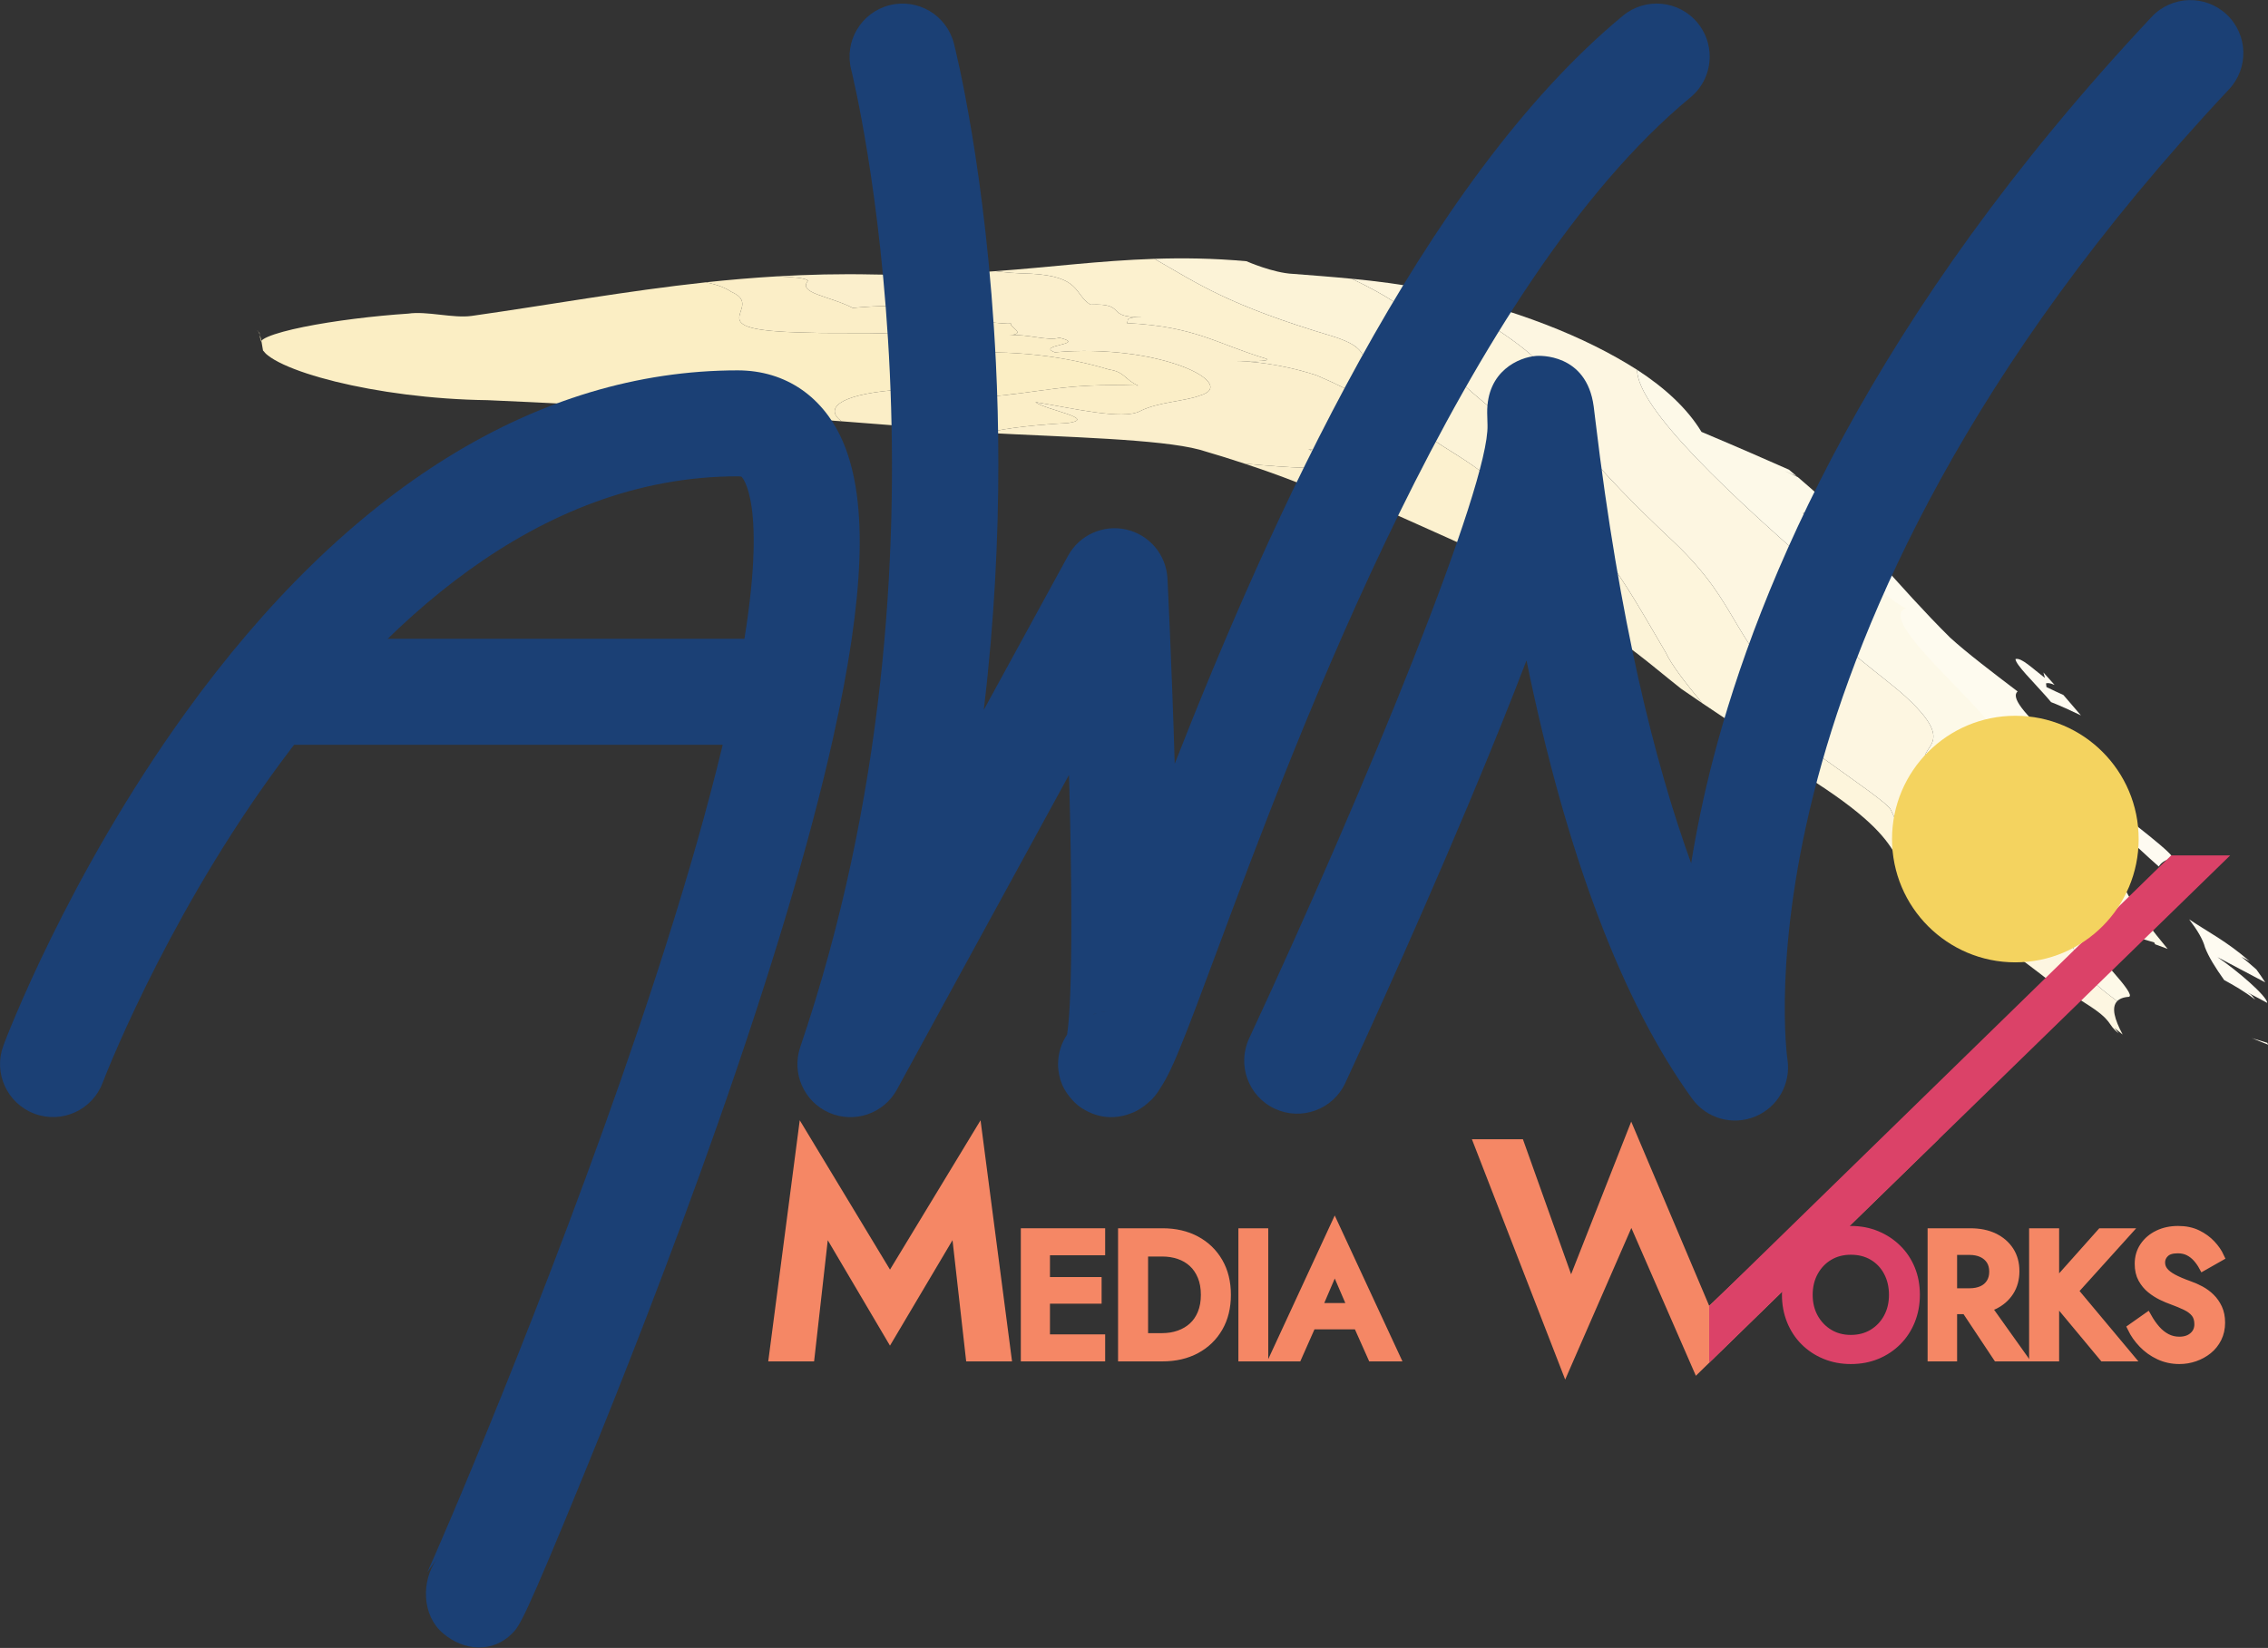 <?xml version="1.0" encoding="UTF-8" standalone="no"?>
<!DOCTYPE svg PUBLIC "-//W3C//DTD SVG 1.1//EN" "http://www.w3.org/Graphics/SVG/1.1/DTD/svg11.dtd">
<svg width="100%" height="100%" viewBox="0 0 2229 1620" version="1.1" xmlns="http://www.w3.org/2000/svg" xmlns:xlink="http://www.w3.org/1999/xlink" xml:space="preserve" xmlns:serif="http://www.serif.com/" style="fill-rule:evenodd;clip-rule:evenodd;stroke-miterlimit:5;">
    <rect x="0" y="0" width="2229" height="1620" fill="#333333" stroke="none"/>
    <g transform="matrix(3.108,2.775,2.775,-3.108,-608.586,312.965)">
        <path d="M571.994,339.953L574.939,339.953C574.746,340.851 574.941,341.854 575.637,342.982C578.895,344.68 568.234,343.893 556.345,343.085C556.045,341.134 560.014,339.96 571.994,339.953" style="fill:rgb(254,251,241);fill-rule:nonzero;"/>
    </g>
    <g transform="matrix(4.167,0,0,4.167,-257.261,-203.584)">
        <path d="M592.802,293.746C594.119,294.28 595.444,294.825 596.683,295.308L596.485,294.868L592.802,293.746Z" style="fill:rgb(254,250,237);fill-rule:nonzero;"/>
    </g>
    <g transform="matrix(4.167,0,0,4.167,-257.261,-361.414)">
        <path d="M592.308,313.477C586.767,308.701 582.569,306.644 578.053,303.611C579.94,306.073 581.299,308.32 581.795,310.225C582.637,312.442 584.27,315.078 586.321,317.94C588.384,319.052 591.3,320.716 593.63,322.568C592.638,321.276 592.638,321.276 590.713,320.254C592.64,321.274 596.479,323.321 596.478,323.322C596.429,321.765 589.594,315.839 584.727,312.524C587.906,314.196 592.378,316.558 596.009,318.492C595.372,317.507 594.671,316.488 593.921,315.444C592.738,314.393 591.484,313.329 590.379,312.459L592.308,313.477Z" style="fill:rgb(254,251,241);fill-rule:nonzero;"/>
    </g>
    <g transform="matrix(4.167,0,0,4.167,-257.261,-901.759)">
        <path d="M544.28,380.629L545.489,382.04C547.682,382.892 550.091,384.004 552.536,385.174L548.401,380.363C547.208,379.834 545.8,379.164 544.4,378.484L544.302,377.62C544.668,377.512 545.139,377.484 546.319,377.983L546.156,377.803L543.683,375.037L544.037,376.336C541.14,374.123 538.462,371.442 537.09,371.885C537.2,373.258 541.192,377.122 544.28,380.629" style="fill:rgb(254,251,241);fill-rule:nonzero;"/>
    </g>
    <g transform="matrix(4.167,0,0,4.167,-257.261,-887.722)">
        <path d="M496.384,341.034C496.123,342.254 495.409,343.194 493.963,343.693C497.995,345.538 502.334,350.527 506.331,352.408C499.021,354.871 524.656,375.256 527.961,382.219C532.905,390.295 546.071,401.246 553.198,409.958C555.326,410.794 555.555,409.705 559.333,412.213C557.613,410.061 555.227,408.119 552.187,406.381L550.415,405.422L552.187,406.381C554.413,407.639 556.477,409.041 558.99,410.755C558.219,410.08 557.779,409.508 558.217,409.377C558.813,409.52 559.424,409.812 560.044,410.184C553.429,402.086 547.608,394.47 549.632,390.775L547.398,388.83C538.333,380.925 536.093,377.427 537.601,376.155C531.772,371.736 525.58,367.02 521.652,363.428C515.448,357.269 510.24,351.366 504.829,345.374C502.339,344.263 499.878,343.215 497.646,342.417L496.384,341.034Z" style="fill:rgb(254,251,239);fill-rule:nonzero;"/>
    </g>
    <g transform="matrix(4.167,0,0,4.167,-257.261,-1559.48)">
        <path d="M122.385,452.27C123.272,452.217 123.848,458.068 123.811,456.956C124.119,457.33 124.387,457.694 124.887,458.061C125.787,458.788 127.079,459.519 128.613,460.233C131.703,461.664 135.881,463.041 140.808,464.259C150.659,466.688 163.486,468.477 176.722,468.648C204.027,469.836 231.346,471.492 260.214,473.631C256.206,470.644 259.522,467.479 272.188,466.318C278.676,465.718 289.975,468.864 292.76,467.992C307.864,466.927 311.994,464.576 330.165,465.198C327.171,463.96 327.005,461.938 323.317,461.425C313.59,458.474 300.902,456.518 285.667,457.736C281.335,458.083 272.729,454.079 282.984,453.899C270.273,452.244 261.56,453.087 251.938,452.707C224.614,452.204 242.937,446.889 234.204,443.077C232.8,442.093 230.752,441.37 228.258,440.839C209.138,442.907 191.379,446.17 172.981,448.772C168.658,449.384 162.363,447.578 158.026,448.231C149.958,448.762 140.51,449.917 133.373,451.367C129.811,452.091 126.808,452.885 124.925,453.696C124.028,454.09 123.259,454.544 123.329,454.849C122.749,453.077 123.286,452.996 122.651,452.457L122.503,452.342L122.428,452.295L122.391,452.274C120.109,450.758 125.487,454.332 124.935,453.965L124.937,453.972L124.965,454.038L125.032,454.15L125.218,454.293L125.337,454.323L125.404,454.327L125.439,454.326L125.457,454.325L125.466,454.324L125.472,454.324C124.095,453.407 128.559,456.374 122.385,452.27" style="fill:rgb(251,238,196);fill-rule:nonzero;"/>
    </g>
    <g transform="matrix(-3.135,2.745,2.745,3.135,1263.73,-1876.98)">
        <path d="M365.566,425.358C368.934,422.217 372.471,418.612 376.14,414.736C372.034,421.678 368.338,428.58 365.566,434.984C364.035,436.194 362.542,437.43 361.175,438.545C363.146,433.978 365.071,429.335 365.566,425.358" style="fill:rgb(251,239,204);fill-rule:nonzero;"/>
    </g>
    <g transform="matrix(4.167,0,0,4.167,-257.261,-1495.25)">
        <path d="M252.315,425.064C249.799,428.026 257.301,428.616 262.876,431.474C275.989,430.231 285.047,431.544 292.107,435.067C292.753,434.337 298.033,435.311 300.216,435.164C299.568,435.881 304.168,437.6 299.795,437.894C304.169,437.593 308.768,439.341 311.611,438.502C318.379,440.149 305.927,440.177 310.507,441.941C335.304,439.773 354.119,449.428 344.775,452.134C341.246,453.506 334.774,453.664 330.633,455.825C326.505,457.97 314.788,455.132 305.934,453.688C308.318,455.542 320.739,457.56 313.642,458.627C306.822,459.003 299.239,459.714 294.538,460.952C312.95,461.948 335.273,462.392 344.688,464.923C348.298,465.984 351.823,467.058 355.256,468.199C360.569,468.698 365.605,469.081 370.208,469.225C373.201,471.891 377.707,474.116 382.199,476.254C384.387,476.194 386.458,476.164 387.686,475.719C393.642,474.636 375.503,467.95 370.346,464.785C391.849,468.41 397.262,466.71 391.589,459.375C387.326,455.002 381.741,451.393 372.234,447.367C367.105,445.662 359.694,444.064 353.089,444.031C355.288,444.026 361.906,444.174 360.423,443.471C348.543,439.894 343.794,435.86 327.475,435.05C328.155,434.352 326.612,433.726 331.043,433.578C322.194,433.906 327.784,430.3 318.92,430.699C314.971,428.212 316.756,424.021 304.772,423.393C301.382,423.321 298.874,423.107 296.552,422.8C287.914,423.434 278.6,423.83 267.676,423.583C259.805,423.41 252.296,423.6 245.024,424.023C248.663,424.186 251.829,424.391 252.315,425.064" style="fill:rgb(251,239,204);fill-rule:nonzero;"/>
    </g>
    <g transform="matrix(4.167,0,0,4.167,-257.261,-1553.91)">
        <path d="M234.204,441.74C242.937,445.552 224.614,450.867 251.938,451.37C261.56,451.75 270.273,450.907 282.984,452.562C272.729,452.742 281.335,456.746 285.667,456.399C300.902,455.181 313.59,457.137 323.317,460.088C327.005,460.601 327.171,462.623 330.165,463.861C311.994,463.239 307.864,465.59 292.76,466.655C289.975,467.527 278.676,464.381 272.188,464.981C259.522,466.142 256.206,469.307 260.214,472.294C270.452,473.065 280.878,473.898 291.562,474.852L294.538,475.031C299.239,473.793 306.822,473.082 313.642,472.706C320.739,471.639 308.318,469.621 305.934,467.767C314.788,469.211 326.505,472.049 330.633,469.904C334.774,467.743 341.246,467.585 344.775,466.213C354.119,463.507 335.304,453.852 310.507,456.02C305.927,454.256 318.379,454.228 311.611,452.581C308.768,453.42 304.169,451.672 299.795,451.973C304.168,451.679 299.568,449.96 300.216,449.243C298.033,449.39 292.753,448.416 292.107,449.146C285.047,445.623 275.989,444.31 262.876,445.553C257.301,442.695 249.799,442.105 252.315,439.143C251.829,438.47 248.663,438.265 245.024,438.102C239.297,438.44 233.716,438.917 228.258,439.502C230.752,440.033 232.8,440.756 234.204,441.74" style="fill:rgb(251,238,199);fill-rule:nonzero;"/>
    </g>
    <g transform="matrix(4.167,0,0,4.167,-257.261,-1420.61)">
        <path d="M304.772,405.48C316.756,406.108 314.971,410.299 318.92,412.786C327.784,412.387 322.194,415.993 331.043,415.665C326.612,415.813 328.155,416.439 327.475,417.137C343.794,417.947 348.543,421.981 360.423,425.558C361.906,426.261 355.288,426.113 353.089,426.118C359.694,426.151 367.105,427.749 372.234,429.454C381.741,433.48 387.326,437.089 391.589,441.462C397.262,448.797 391.849,450.497 370.346,446.872C375.503,450.037 393.642,456.723 387.686,457.806C386.458,458.251 384.387,458.281 382.199,458.341C393.551,463.649 412.411,471.567 427.018,479.162C428.026,478.469 428.015,477.408 425.988,475.796C410.883,462.976 423.281,463.897 411.664,452.735C409.331,450.489 401.588,446.039 400.334,445.028C394.898,439.395 403.858,439.659 398.161,434.006C399.116,433.4 386.44,429.998 385.733,428.783C382.139,425.625 385.327,423.16 376.137,420.28C351.229,412.861 344.188,407.788 334.019,401.979C320.945,402.415 309.524,403.953 296.552,404.887C298.874,405.194 301.382,405.408 304.772,405.48" style="fill:rgb(252,241,207);fill-rule:nonzero;"/>
    </g>
    <g transform="matrix(4.167,0,0,4.167,-257.261,-1048.88)">
        <path d="M521.26,466.571C525.685,469.24 529.682,471.856 533.419,474.454C517.648,460.101 511.607,451.245 507.727,442.831C506.609,439.952 477.978,422.67 476.437,416.895C478.256,416.248 484.157,418.946 491.093,422.949C468.472,402.074 473.412,395.486 456.148,379.212C438.895,363.024 424.926,347.365 426.024,339.933C426.707,336.901 413.32,327.628 398.737,320.104C392.195,318.726 386.253,318.033 380.559,317.471C388.035,321.009 394.547,325.018 395.789,327.623C398.514,335.878 406.863,343.606 428.129,359.316C434.893,364.72 426.563,366.639 430.035,370.105C442.813,384.427 447.659,393.882 454.633,405.679C455.813,408.279 459.074,412.627 463.247,417.619C472.264,423.703 481.5,429.53 490.078,436.359C516.791,453.706 503.69,455.666 521.26,466.571" style="fill:rgb(253,245,220);fill-rule:nonzero;"/>
    </g>
    <g transform="matrix(4.167,0,0,4.167,-257.261,-1306.2)">
        <path d="M376.137,392.82C385.327,395.7 382.139,398.165 385.733,401.323C386.44,402.538 399.116,405.94 398.161,406.546C403.858,412.199 394.898,411.935 400.334,417.568C401.588,418.579 409.331,423.029 411.664,425.275C423.281,436.437 410.883,435.516 425.988,448.336C428.015,449.948 428.026,451.009 427.018,451.702L427.15,451.77C423.819,452.373 432.751,457.572 434.975,458.941C446.117,465.652 449.977,469.399 458.224,475.934L463.247,479.375C459.074,474.383 455.813,470.035 454.633,467.435C447.659,455.638 442.813,446.183 430.035,431.861C426.563,428.395 434.893,426.476 428.129,421.072C406.863,405.362 398.514,397.634 395.789,389.379C394.547,386.774 388.035,382.765 380.559,379.227C375.74,378.756 371.129,378.415 366.688,378.072C362.005,377.86 355.717,375.088 355.708,375.088C347.738,374.369 340.673,374.306 334.019,374.519C344.188,380.328 351.229,385.401 376.137,392.82" style="fill:rgb(252,243,215);fill-rule:nonzero;"/>
    </g>
    <g transform="matrix(4.167,0,0,4.167,-257.261,-949.076)">
        <path d="M546.07,459.934C548.499,461.279 551.367,462.935 553.621,464.451C560.376,468.696 558.524,469.259 561.435,471.529L560.438,470.252L562.378,471.821C560.471,468.263 559.663,465.41 561.077,463.954C557.241,461.093 554.146,458.469 553.234,456.679C546.945,444.426 546.521,434.944 519.437,411.846C508.36,402.717 526.603,406.312 511.267,392.174C506.148,387.462 495.035,380.004 494.716,376.9C495.314,373.466 506.074,376.243 495.607,366.917C468.978,344.053 447.964,324.047 447.851,314.996C435.363,307.046 419.127,300.714 398.737,296.151C413.32,303.675 426.707,312.948 426.024,315.98C424.926,323.412 438.895,339.071 456.148,355.259C473.412,371.533 468.472,378.121 491.093,398.996C484.157,394.993 478.256,392.295 476.437,392.942C477.978,398.717 506.609,415.999 507.727,418.878C511.607,427.292 517.648,436.148 533.419,450.501C537.953,453.656 542.097,456.782 546.07,459.934" style="fill:rgb(253,246,225);fill-rule:nonzero;"/>
    </g>
    <g transform="matrix(4.167,0,0,4.167,-257.261,-903.334)">
        <path d="M495.607,355.939C506.074,365.265 495.314,362.488 494.716,365.922C495.035,369.026 506.148,376.484 511.267,381.196C526.603,395.334 508.36,391.739 519.437,400.868C546.521,423.966 546.945,433.448 553.234,445.701C554.146,447.491 557.241,450.115 561.077,452.976C561.639,452.403 562.514,452.025 563.856,451.943C565.714,451.384 555.863,441.733 551.82,436.653C550.598,432.11 558.365,434.991 566.085,438.015L569.813,439.102L570.031,439.547C571.055,439.937 572.048,440.312 572.982,440.637C571.194,438.473 569.492,436.358 567.968,434.339C567.219,433.791 566.466,433.168 565.702,432.426C566.092,432.625 566.572,432.876 567.088,433.149C565.012,430.305 563.357,427.684 562.5,425.476C561.984,423.572 560.606,421.336 558.699,418.894C557.615,418.181 556.518,417.412 555.375,416.543C556.511,417.29 557.315,417.716 557.957,417.968C550.855,409.241 537.721,398.264 532.802,390.171C529.511,383.208 503.965,362.741 511.283,360.307C507.298,358.414 502.981,353.415 498.966,351.557C500.407,351.058 501.129,350.124 501.395,348.907C498.192,345.469 494.058,341.696 493.9,340.325C495.271,339.851 498.046,342.464 501.024,344.617L500.635,343.325L499.729,342.395C497.826,341.26 495.839,340.242 493.973,339.452C491.59,338.96 488.998,338.307 486.897,337.889C488.139,337.451 490.866,338.138 493.973,339.452C495.214,339.709 496.378,339.919 497.389,340.03C493.93,336.581 490.133,333.033 485.78,329.35C484.746,328.844 483.726,328.346 482.756,327.917C483.589,328.285 484.517,328.688 485.486,329.105L483.679,327.589C479.578,325.774 471.365,322.155 463.039,318.666C459.697,313.153 454.451,308.317 447.851,304.018C447.964,313.069 468.978,333.075 495.607,355.939" style="fill:rgb(253,249,232);fill-rule:nonzero;"/>
    </g>
    <g transform="matrix(4.167,0,0,4.167,-257.261,-261.859)">
        <path d="M105.49,230.98C77.579,269.686 63.139,307.886 62.538,309.492C60.121,315.956 63.398,323.151 69.862,325.573C76.324,327.994 83.525,324.718 85.952,318.257C86.488,316.826 140.742,175.212 235.721,175.212C236.383,175.212 236.638,175.314 236.64,175.315C236.669,175.344 242.936,181.17 236.837,216.375C232.899,239.109 224.673,269.042 212.389,305.341C190.784,369.18 164.348,429.952 162.534,433.71L164.831,430.537C161.007,435.817 161.239,443.903 166.199,448.134C171.158,452.365 177.892,452.828 182.503,448.221C184.21,446.515 185.241,445.484 200.177,408.897C208.06,389.591 219.812,359.871 231.041,327.928C243.552,292.334 252.683,261.785 258.18,237.132C265.676,203.513 266.487,181.381 260.732,167.482C256.188,156.507 247.072,150.212 235.721,150.212C188.625,150.212 143.592,178.142 105.49,230.98" style="fill:rgb(27,64,117);fill-rule:nonzero;"/>
    </g>
    <g transform="matrix(4.167,0,0,4.167,-257.261,-890.951)">
        <rect x="123.5" y="364.511" width="120.418" height="25" style="fill:rgb(27,64,117);"/>
    </g>
    <g transform="matrix(4.167,0,0,4.167,-257.261,-1149.29)">
        <path d="M320.444,514.865C320.141,514.949 319.84,515.037 319.546,515.143C319.655,515.102 319.757,515.057 319.869,515.018C320.052,514.955 320.255,514.92 320.444,514.865M323.787,514.355C323.014,514.355 322.266,514.448 321.532,514.583C321.604,514.569 321.668,514.546 321.741,514.534C322.395,514.422 323.074,514.355 323.787,514.355M444.515,279.513C397.295,318.521 361.292,398.658 338.8,455.978C338.114,432.759 337.103,412.525 337.091,412.292C336.809,406.704 332.849,401.983 327.396,400.735C321.942,399.487 316.323,402.014 313.639,406.923C313.639,406.923 302.401,427.476 293.769,443.265C296.294,422.178 297.202,402.541 297.202,385.24C297.202,376.644 296.979,368.623 296.621,361.286C294.432,316.473 287.027,287.259 286.712,286.037C284.994,279.355 278.188,275.333 271.504,277.046C264.821,278.759 260.79,285.568 262.498,292.253C262.783,293.368 290.51,405.089 250.477,522.832C248.389,528.972 251.343,535.687 257.283,538.298C263.22,540.908 270.168,538.544 273.279,532.852C273.279,532.852 295.44,492.321 313.87,458.613C314.217,471.254 314.421,483.233 314.421,493.295C314.421,505.868 314.113,515.495 313.412,519.884C312.071,521.876 311.287,524.273 311.287,526.855C311.287,528.581 311.636,530.225 312.269,531.72C312.728,532.806 313.38,533.777 314.111,534.68C314.803,535.535 315.583,536.307 316.474,536.954C316.884,537.251 317.323,537.501 317.769,537.748C319.561,538.74 321.592,539.355 323.787,539.355C324.761,539.355 325.714,539.231 326.643,539.025C327.291,538.889 327.878,538.671 328.463,538.449C328.702,538.358 328.944,538.282 329.177,538.176C329.769,537.907 330.324,537.589 330.854,537.238C331.132,537.058 331.404,536.872 331.67,536.67C332.064,536.363 332.444,536.041 332.805,535.691C332.986,535.52 333.193,535.389 333.366,535.207C334.122,534.412 334.78,533.554 335.357,532.579C337.231,529.757 338.645,526.435 339.954,523.258C342.243,517.701 345.088,510.05 348.69,500.364C367.728,449.172 407.341,342.649 460.437,298.787C463.429,296.315 464.976,292.743 464.976,289.143C464.976,286.339 464.037,283.519 462.112,281.189C457.716,275.867 449.837,275.116 444.515,279.513" style="fill:rgb(27,64,117);fill-rule:nonzero;"/>
    </g>
    <g transform="matrix(4.167,0,0,4.167,-257.261,-1149.84)">
        <path d="M569.229,279.909C503.068,350.421 476.487,413.922 465.838,454.777C463.499,463.749 461.826,472.019 460.602,479.596C451.942,455.739 443.653,422.219 438.028,375.187L437.618,371.837C435.944,359.149 424.568,359.864 424.085,359.9C420.024,360.208 412.377,363.418 412.497,373.364L412.572,376.231C413.024,390.267 384.346,460.803 356.357,520.888C353.442,527.146 356.153,534.582 362.41,537.498C368.668,540.413 376.104,537.704 379.02,531.445C379.166,531.131 393.836,499.599 408.21,465.365C413.688,452.318 418.135,441.233 421.768,431.752C431.041,477.033 444.288,512.294 460.845,535.141C464.23,539.812 470.368,541.533 475.706,539.344C481.043,537.155 484.186,531.57 483.315,525.867C483.276,525.614 479.585,500.106 490.461,459.447C500.543,421.763 525.554,362.993 587.459,297.015C592.184,291.981 591.932,284.07 586.896,279.346C581.862,274.623 573.952,274.875 569.229,279.909" style="fill:rgb(27,64,117);fill-rule:nonzero;"/>
    </g>
    <g transform="matrix(4.167,0,0,4.167,-257.261,196.757)">
        <path d="M252.853,272.946L244.07,272.946L250.982,220.026L271.645,254.225L292.381,220.026L299.293,272.946L290.509,272.946L287.053,242.274L271.645,268.266L256.309,242.274L252.853,272.946Z" style="fill:rgb(245,135,101);fill-rule:nonzero;stroke:rgb(245,135,101);stroke-width:2px;"/>
    </g>
    <g transform="matrix(4.167,0,0,4.167,-257.261,294.753)">
        <path d="M306.57,245.057L321.396,245.057L321.396,249.426L306.57,249.426L306.57,245.057ZM306.57,231.534L320.556,231.534L320.556,235.818L306.57,235.818L306.57,231.534ZM306.57,220.026L321.396,220.026L321.396,224.393L306.57,224.393L306.57,220.026ZM308.376,249.427L303.504,249.427L303.504,220.027L308.376,220.027L308.376,249.427Z" style="fill:rgb(245,135,101);fill-rule:nonzero;"/>
    </g>
    <g transform="matrix(4.167,0,0,4.167,-257.261,294.753)">
        <path d="M306.57,245.057L321.396,245.057L321.396,249.427L306.57,249.427L306.57,245.057ZM306.57,231.534L320.557,231.534L320.557,235.818L306.57,235.818L306.57,231.534ZM306.57,220.026L321.396,220.026L321.396,224.393L306.57,224.393L306.57,220.026ZM308.376,220.026L308.376,249.427L303.504,249.427L303.504,220.026L308.376,220.026Z" style="fill:none;fill-rule:nonzero;stroke:rgb(245,135,101);stroke-width:2px;"/>
    </g>
    <g transform="matrix(4.167,0,0,4.167,-257.261,294.753)">
        <path d="M329.502,249.427L329.502,244.765L335.803,244.765C337.259,244.765 338.603,244.548 339.834,244.113C341.066,243.68 342.137,243.05 343.047,242.224C343.958,241.397 344.671,240.354 345.189,239.095C345.708,237.835 345.967,236.378 345.967,234.725C345.967,233.074 345.708,231.618 345.189,230.358C344.671,229.099 343.958,228.048 343.047,227.208C342.137,226.368 341.066,225.738 339.834,225.318C338.603,224.898 337.259,224.688 335.803,224.688L329.502,224.688L329.502,220.026L335.929,220.026C338.925,220.026 341.557,220.636 343.825,221.853C346.092,223.071 347.863,224.779 349.138,226.977C350.412,229.176 351.049,231.759 351.049,234.725C351.049,237.694 350.412,240.277 349.138,242.475C347.863,244.674 346.092,246.382 343.825,247.599C341.557,248.817 338.925,249.427 335.929,249.427L329.502,249.427ZM331.519,249.427L326.437,249.427L326.437,220.027L331.519,220.027L331.519,249.427Z" style="fill:rgb(245,135,101);fill-rule:nonzero;"/>
    </g>
    <g transform="matrix(4.167,0,0,4.167,-257.261,294.753)">
        <path d="M329.502,249.427L329.502,244.765L335.803,244.765C337.259,244.765 338.603,244.548 339.834,244.113C341.066,243.68 342.137,243.05 343.047,242.224C343.958,241.397 344.671,240.354 345.189,239.095C345.708,237.835 345.967,236.378 345.967,234.725C345.967,233.074 345.708,231.618 345.189,230.358C344.671,229.099 343.958,228.048 343.047,227.208C342.137,226.368 341.066,225.738 339.834,225.318C338.603,224.898 337.259,224.688 335.803,224.688L329.502,224.688L329.502,220.026L335.929,220.026C338.925,220.026 341.557,220.636 343.825,221.853C346.092,223.071 347.863,224.779 349.138,226.977C350.412,229.176 351.049,231.759 351.049,234.725C351.049,237.694 350.412,240.277 349.138,242.475C347.863,244.674 346.092,246.382 343.825,247.599C341.557,248.817 338.925,249.427 335.929,249.427L329.502,249.427ZM331.519,220.026L331.519,249.427L326.437,249.427L326.437,220.026L331.519,220.026Z" style="fill:none;fill-rule:nonzero;stroke:rgb(245,135,101);stroke-width:2px;"/>
    </g>
    <g transform="matrix(-4.167,0,0,4.167,2720.64,294.757)">
        <rect x="354.828" y="220.026" width="5.04" height="29.4" style="fill:rgb(245,135,101);"/>
    </g>
    <g transform="matrix(0,4.167,4.167,0,253.662,-216.17)">
        <rect x="342.647" y="232.207" width="29.401" height="5.04" style="fill:none;stroke:rgb(245,135,101);stroke-width:2px;"/>
    </g>
    <g transform="matrix(4.167,0,0,4.167,-257.261,287.928)">
        <path d="M369.822,239.305L383.472,239.305L384.396,243.504L368.855,243.504L369.822,239.305ZM371.922,240.774L371.838,241.865L367.764,251.065L362.178,251.065L376.542,220.026L390.947,251.065L385.32,251.065L381.33,242.118L381.246,240.901L376.542,229.981L371.922,240.774Z" style="fill:rgb(245,135,101);fill-rule:nonzero;stroke:rgb(245,135,101);stroke-width:2px;"/>
    </g>
    <g transform="matrix(4.167,0,0,4.167,-257.261,207.857)">
        <path d="M506.53,219.881L516.466,219.881L462.053,272.946L446.5,237.305L430.948,272.946L410.356,219.881L420.221,219.881L432.244,253.577L446.5,217.362L464.5,259.897L506.53,219.881Z" style="fill:rgb(245,135,101);fill-rule:nonzero;stroke:rgb(245,135,101);stroke-width:2px;"/>
    </g>
    <g transform="matrix(4.167,0,0,4.167,-257.261,295.099)">
        <path d="M489.568,240.019C490.436,241.588 491.619,242.826 493.117,243.736C494.615,244.646 496.33,245.101 498.262,245.101C500.222,245.101 501.951,244.646 503.449,243.736C504.947,242.826 506.123,241.588 506.977,240.019C507.83,238.451 508.258,236.66 508.258,234.642C508.258,232.627 507.838,230.828 506.998,229.246C506.158,227.664 504.988,226.426 503.49,225.529C501.992,224.633 500.25,224.185 498.262,224.185C496.33,224.185 494.615,224.633 493.117,225.529C491.619,226.426 490.436,227.664 489.568,229.246C488.699,230.828 488.266,232.627 488.266,234.642C488.266,236.66 488.699,238.451 489.568,240.019M484.15,228.553C484.906,226.705 485.977,225.102 487.363,223.744C488.748,222.387 490.373,221.322 492.234,220.553C494.097,219.783 496.105,219.397 498.262,219.397C500.474,219.397 502.504,219.783 504.352,220.553C506.199,221.322 507.816,222.387 509.203,223.744C510.588,225.102 511.66,226.705 512.416,228.553C513.172,230.401 513.55,232.432 513.55,234.642C513.55,236.828 513.172,238.857 512.416,240.733C511.66,242.609 510.596,244.233 509.224,245.605C507.852,246.977 506.242,248.049 504.395,248.818C502.546,249.588 500.502,249.973 498.262,249.973C496.078,249.973 494.055,249.588 492.193,248.818C490.33,248.049 488.714,246.977 487.342,245.605C485.97,244.233 484.906,242.609 484.15,240.733C483.395,238.857 483.016,236.828 483.016,234.642C483.016,232.432 483.395,230.401 484.15,228.553" style="fill:rgb(219,66,104);fill-rule:nonzero;"/>
    </g>
    <g transform="matrix(4.167,0,0,4.167,-257.261,295.099)">
        <path d="M489.568,240.019C490.436,241.588 491.619,242.826 493.117,243.736C494.615,244.646 496.33,245.101 498.262,245.101C500.222,245.101 501.951,244.646 503.449,243.736C504.947,242.826 506.123,241.588 506.977,240.019C507.83,238.451 508.258,236.66 508.258,234.642C508.258,232.627 507.838,230.828 506.998,229.246C506.158,227.664 504.988,226.426 503.49,225.529C501.992,224.633 500.25,224.185 498.262,224.185C496.33,224.185 494.615,224.633 493.117,225.529C491.619,226.426 490.436,227.664 489.568,229.246C488.699,230.828 488.266,232.627 488.266,234.642C488.266,236.66 488.699,238.451 489.568,240.019ZM484.15,228.553C484.906,226.705 485.977,225.102 487.363,223.744C488.748,222.387 490.373,221.322 492.234,220.553C494.097,219.783 496.105,219.397 498.262,219.397C500.474,219.397 502.504,219.783 504.352,220.553C506.199,221.322 507.816,222.387 509.203,223.744C510.588,225.102 511.66,226.705 512.416,228.553C513.172,230.401 513.55,232.432 513.55,234.642C513.55,236.828 513.172,238.857 512.416,240.733C511.66,242.609 510.596,244.233 509.224,245.605C507.852,246.977 506.242,248.049 504.395,248.818C502.546,249.588 500.502,249.973 498.262,249.973C496.078,249.973 494.055,249.588 492.193,248.818C490.33,248.049 488.714,246.977 487.342,245.605C485.97,244.233 484.906,242.609 484.15,240.733C483.395,238.857 483.016,236.828 483.016,234.642C483.016,232.432 483.395,230.401 484.15,228.553Z" style="fill:none;fill-rule:nonzero;stroke:rgb(219,66,104);stroke-width:2px;"/>
    </g>
    <g transform="matrix(4.167,0,0,4.167,-257.261,294.753)">
        <path d="M528.796,235.398L538.791,249.427L532.785,249.427L523.462,235.398L528.796,235.398ZM520.312,220.026L526.443,220.026C528.6,220.026 530.461,220.405 532.029,221.161C533.598,221.917 534.822,222.974 535.705,224.331C536.586,225.689 537.027,227.292 537.027,229.14C537.027,230.988 536.586,232.599 535.705,233.97C534.822,235.343 533.598,236.407 532.029,237.163C530.461,237.919 528.6,238.296 526.443,238.296L520.312,238.296L520.312,234.181L526.234,234.181C527.381,234.181 528.375,233.991 529.215,233.613C530.055,233.235 530.713,232.676 531.189,231.933C531.666,231.191 531.904,230.302 531.904,229.266C531.904,228.202 531.666,227.307 531.189,226.579C530.713,225.85 530.055,225.29 529.215,224.898C528.375,224.507 527.381,224.309 526.234,224.309L520.312,224.309L520.312,220.026ZM522.328,249.427L517.371,249.427L517.371,220.027L522.328,220.027L522.328,249.427Z" style="fill:rgb(245,135,101);fill-rule:nonzero;"/>
    </g>
    <g transform="matrix(4.167,0,0,4.167,-257.261,294.753)">
        <path d="M528.796,235.398L538.791,249.427L532.785,249.427L523.462,235.398L528.796,235.398ZM520.312,220.026L526.443,220.026C528.6,220.026 530.461,220.405 532.029,221.161C533.598,221.917 534.822,222.974 535.705,224.331C536.586,225.689 537.027,227.292 537.027,229.14C537.027,230.988 536.586,232.599 535.705,233.97C534.822,235.343 533.598,236.407 532.029,237.163C530.461,237.919 528.6,238.296 526.443,238.296L520.312,238.296L520.312,234.181L526.234,234.181C527.381,234.181 528.375,233.991 529.215,233.613C530.055,233.235 530.713,232.676 531.189,231.933C531.666,231.191 531.904,230.302 531.904,229.266C531.904,228.202 531.666,227.307 531.189,226.579C530.713,225.85 530.055,225.29 529.215,224.898C528.375,224.507 527.381,224.309 526.234,224.309L520.312,224.309L520.312,220.026ZM522.328,220.026L522.328,249.427L517.371,249.427L517.371,220.026L522.328,220.026Z" style="fill:none;fill-rule:nonzero;stroke:rgb(245,135,101);stroke-width:2px;"/>
    </g>
    <g transform="matrix(4.167,0,0,4.167,-257.261,294.753)">
        <path d="M563.319,220.026L550.887,233.802L563.949,249.427L557.817,249.427L544.924,233.929L557.313,220.026L563.319,220.026ZM546.393,249.427L541.311,249.427L541.311,220.027L546.393,220.027L546.393,249.427Z" style="fill:rgb(245,135,101);fill-rule:nonzero;"/>
    </g>
    <g transform="matrix(4.167,0,0,4.167,-257.261,294.753)">
        <path d="M563.319,220.026L550.887,233.802L563.949,249.427L557.817,249.427L544.924,233.929L557.313,220.026L563.319,220.026ZM546.393,220.026L546.393,249.427L541.311,249.427L541.311,220.026L546.393,220.026Z" style="fill:none;fill-rule:nonzero;stroke:rgb(245,135,101);stroke-width:2px;"/>
    </g>
    <g transform="matrix(4.167,0,0,4.167,-257.261,295.099)">
        <path d="M570.27,242.834C571.012,243.674 571.837,244.332 572.747,244.807C573.657,245.283 574.658,245.521 575.75,245.521C577.094,245.521 578.187,245.158 579.026,244.43C579.866,243.701 580.287,242.75 580.287,241.573C580.287,240.51 580.027,239.648 579.51,238.99C578.991,238.332 578.256,237.772 577.305,237.31C576.352,236.849 575.26,236.393 574.028,235.945C573.301,235.693 572.488,235.35 571.592,234.916C570.696,234.482 569.842,233.936 569.03,233.278C568.219,232.621 567.547,231.808 567.014,230.842C566.482,229.877 566.217,228.707 566.217,227.336C566.217,225.767 566.622,224.389 567.434,223.198C568.246,222.008 569.346,221.077 570.731,220.405C572.117,219.733 573.692,219.397 575.457,219.397C577.192,219.397 578.704,219.713 579.992,220.342C581.28,220.973 582.372,221.764 583.268,222.715C584.164,223.668 584.85,224.661 585.326,225.697L581.336,227.965C580.944,227.237 580.469,226.558 579.908,225.928C579.348,225.299 578.697,224.795 577.955,224.416C577.213,224.039 576.352,223.849 575.373,223.849C574,223.849 572.992,224.164 572.348,224.795C571.704,225.424 571.383,226.159 571.383,226.999C571.383,227.756 571.613,228.434 572.075,229.037C572.537,229.639 573.258,230.205 574.238,230.737C575.219,231.269 576.492,231.815 578.061,232.375C578.956,232.683 579.846,233.076 580.727,233.551C581.609,234.027 582.407,234.615 583.121,235.315C583.835,236.016 584.416,236.849 584.864,237.814C585.313,238.78 585.537,239.907 585.537,241.195C585.537,242.567 585.264,243.8 584.717,244.891C584.172,245.983 583.436,246.9 582.512,247.642C581.588,248.385 580.545,248.959 579.383,249.364C578.221,249.769 577.01,249.973 575.75,249.973C574.043,249.973 572.453,249.63 570.983,248.944C569.514,248.258 568.225,247.342 567.119,246.193C566.014,245.045 565.139,243.799 564.494,242.455L568.19,239.851C568.834,241 569.527,241.994 570.27,242.834" style="fill:rgb(245,135,101);fill-rule:nonzero;"/>
    </g>
    <g transform="matrix(4.167,0,0,4.167,-257.261,295.099)">
        <path d="M570.27,242.834C571.012,243.674 571.837,244.332 572.747,244.807C573.657,245.283 574.658,245.521 575.75,245.521C577.094,245.521 578.187,245.158 579.026,244.43C579.866,243.701 580.287,242.75 580.287,241.573C580.287,240.51 580.027,239.648 579.51,238.99C578.991,238.332 578.256,237.772 577.305,237.31C576.352,236.849 575.26,236.393 574.028,235.945C573.301,235.693 572.488,235.35 571.592,234.916C570.696,234.482 569.842,233.936 569.03,233.278C568.219,232.621 567.547,231.808 567.014,230.842C566.482,229.877 566.217,228.707 566.217,227.336C566.217,225.767 566.622,224.389 567.434,223.198C568.246,222.008 569.346,221.077 570.731,220.405C572.117,219.733 573.692,219.397 575.457,219.397C577.192,219.397 578.704,219.713 579.992,220.342C581.28,220.973 582.372,221.764 583.268,222.715C584.164,223.668 584.85,224.661 585.326,225.697L581.336,227.965C580.944,227.237 580.469,226.558 579.908,225.928C579.348,225.299 578.697,224.795 577.955,224.416C577.213,224.039 576.352,223.849 575.373,223.849C574,223.849 572.992,224.164 572.348,224.795C571.704,225.424 571.383,226.159 571.383,226.999C571.383,227.756 571.613,228.434 572.075,229.037C572.537,229.639 573.258,230.205 574.238,230.737C575.219,231.269 576.492,231.815 578.061,232.375C578.956,232.683 579.846,233.076 580.727,233.551C581.609,234.027 582.407,234.615 583.121,235.315C583.835,236.016 584.416,236.849 584.864,237.814C585.313,238.78 585.537,239.907 585.537,241.195C585.537,242.567 585.264,243.8 584.717,244.891C584.172,245.983 583.436,246.9 582.512,247.642C581.588,248.385 580.545,248.959 579.383,249.364C578.221,249.769 577.01,249.973 575.75,249.973C574.043,249.973 572.453,249.63 570.983,248.944C569.514,248.258 568.225,247.342 567.119,246.193C566.014,245.045 565.139,243.799 564.494,242.455L568.19,239.851C568.834,241 569.527,241.994 570.27,242.834Z" style="fill:none;fill-rule:nonzero;stroke:rgb(245,135,101);stroke-width:2px;"/>
    </g>
    <g transform="matrix(0,4.167,4.167,0,775.012,-1102.86)">
        <path d="M572.781,217.129L586.157,217.129L466.469,340.004L466.469,326.088L572.781,217.129Z" style="fill:rgb(219,66,104);fill-rule:nonzero;"/>
    </g>
    <g transform="matrix(0,-4.167,-4.167,0,3406.61,3063.07)">
        <path d="M537.135,313.11C521.073,313.11 508.052,326.131 508.052,342.193C508.052,358.256 521.073,371.277 537.135,371.277C553.197,371.277 566.219,358.256 566.219,342.193C566.219,326.131 553.197,313.11 537.135,313.11" style="fill:rgb(244,211,95);fill-rule:nonzero;"/>
    </g>
</svg>
